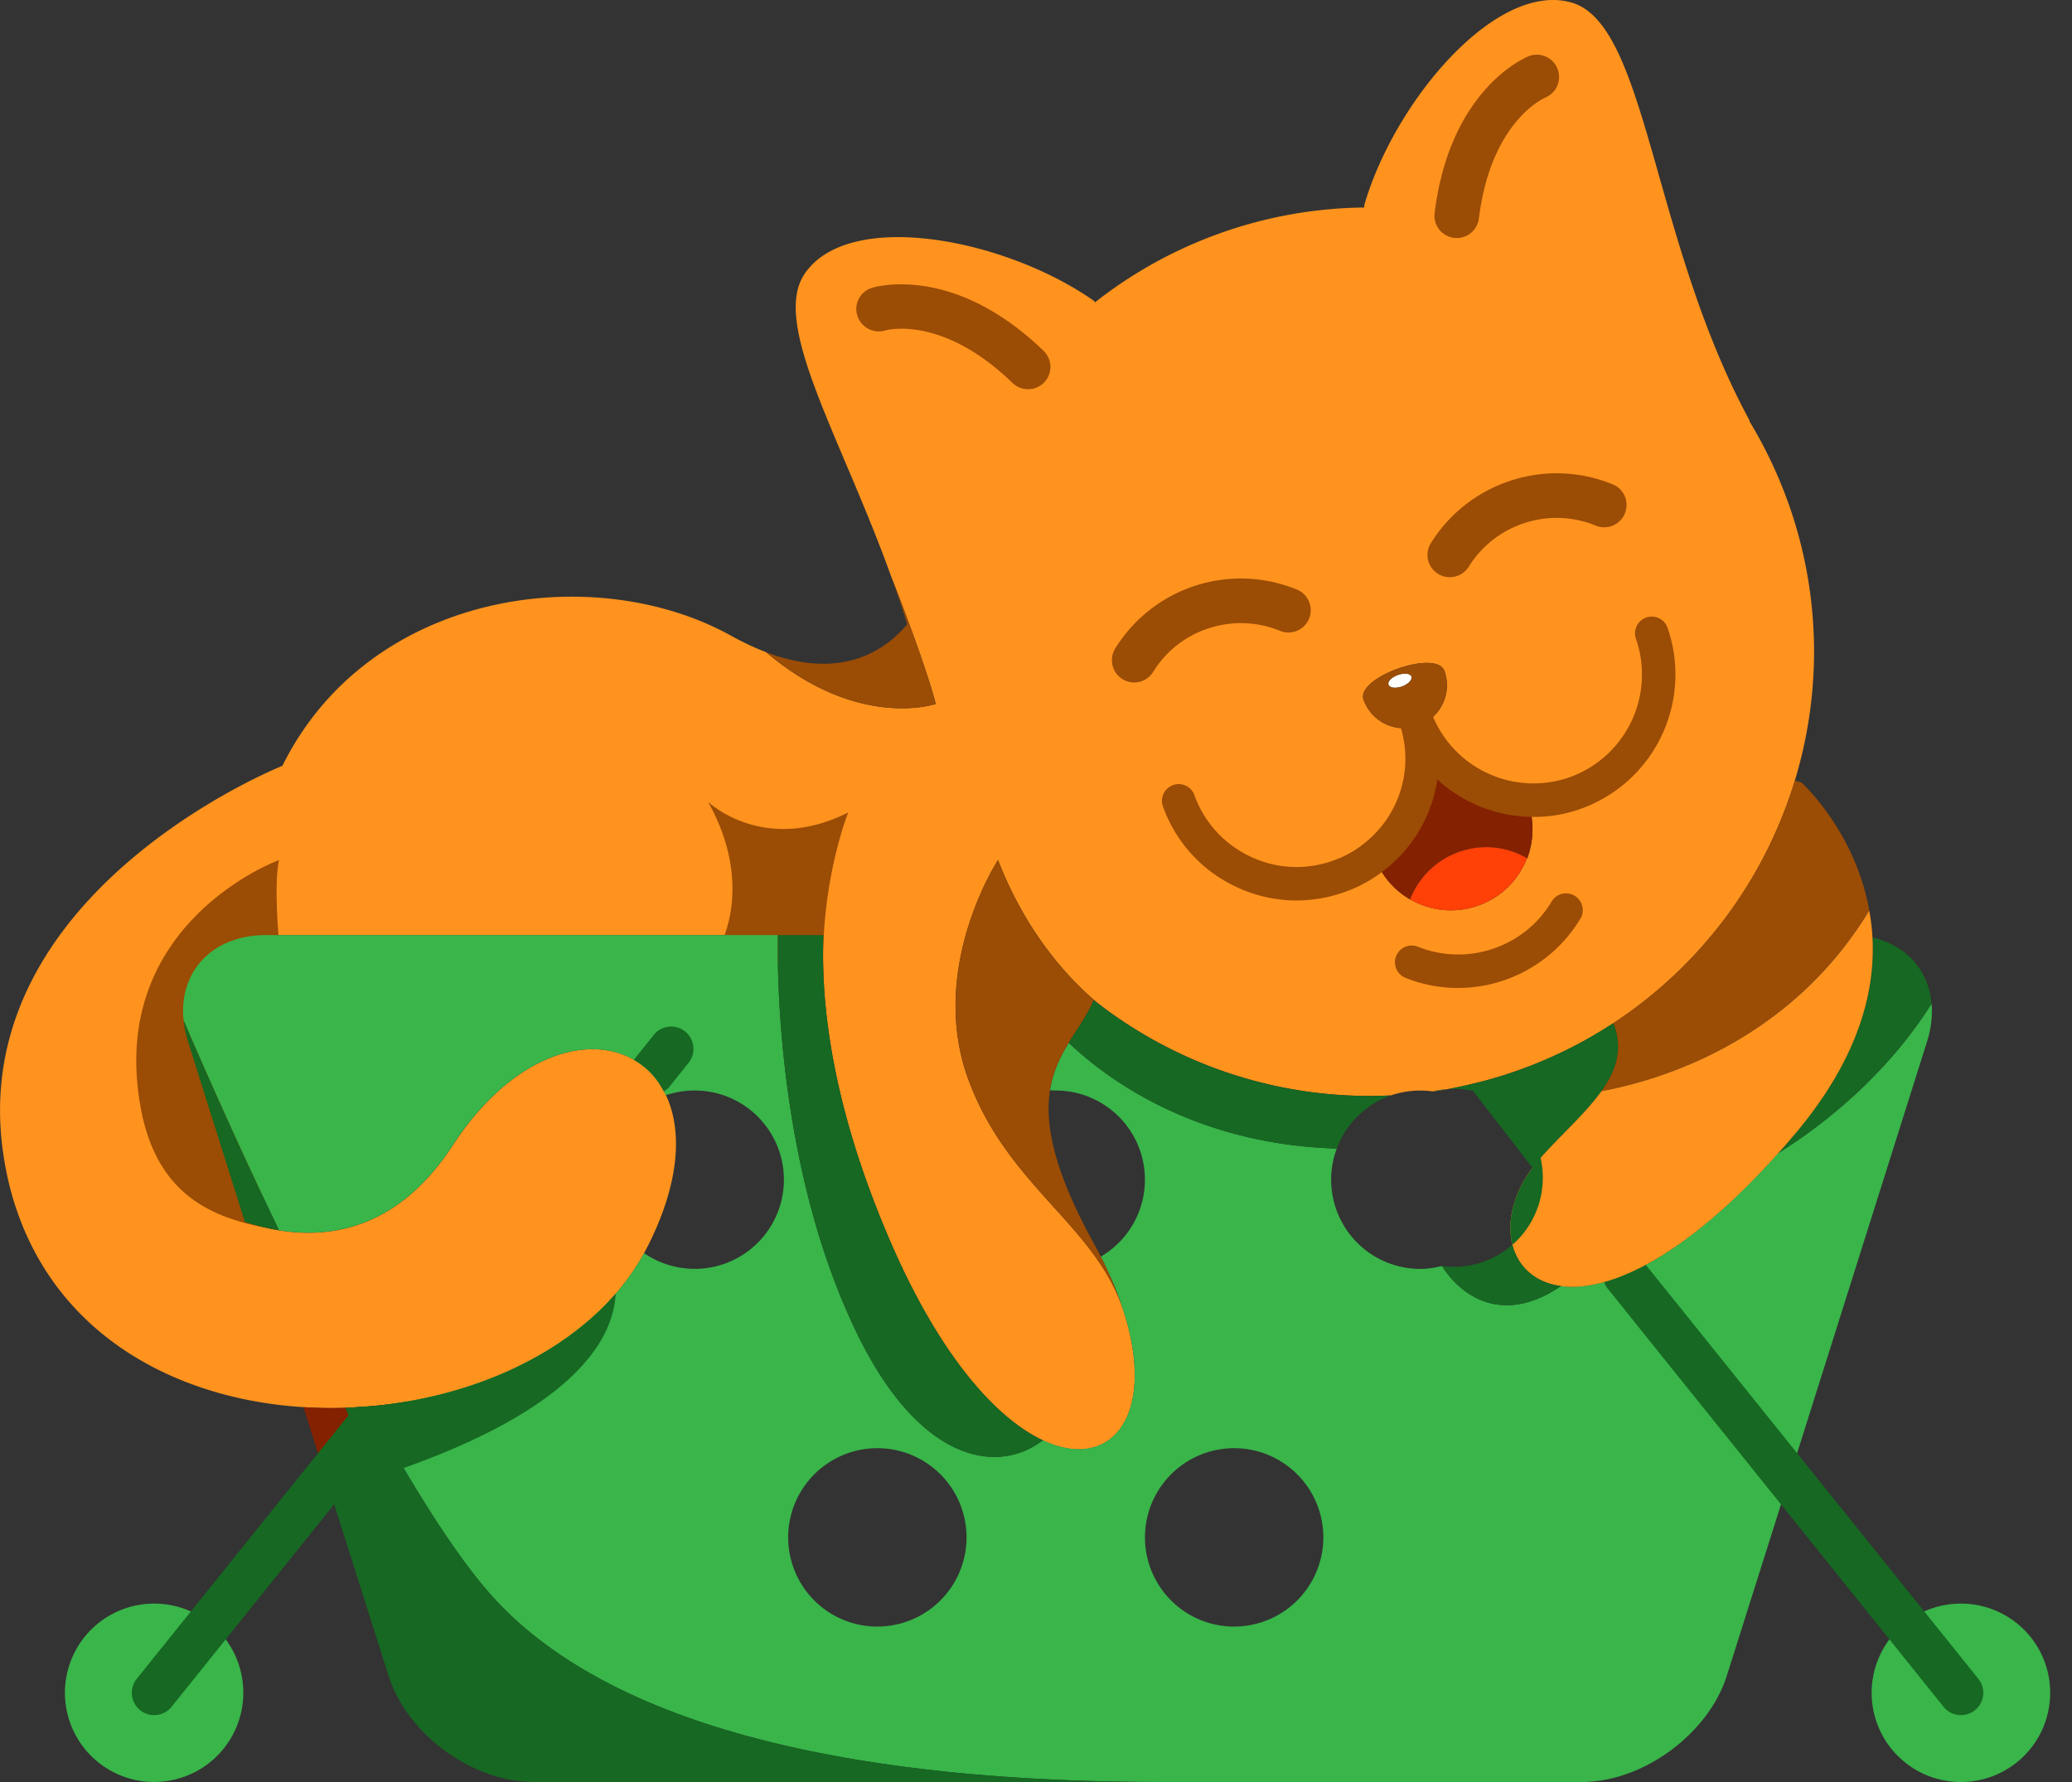 <svg width="50" height="43" fill="none" xmlns="http://www.w3.org/2000/svg"><rect width="100%" height="100%" fill="#333333" stroke="none"/><path d="M36.854 20.713h-.006c-.199.511-.613.942-1.178 1.14a1.962 1.962 0 0 1-2.503-1.183 3.01 3.01 0 0 0 1.044-3.153 1.034 1.034 0 0 1-1.307-.635c-.189-.538 1.765-1.232 1.953-.689a1.029 1.029 0 0 1-.624 1.313 3.023 3.023 0 0 0 2.637 1.797v.049c.161.457.14.942-.016 1.361zm6.307-8.555a10.81 10.81 0 0 0-.947-1.996l.01-.006C39.852 5.787 39.755.59 37.925.062c-1.829-.527-4.289 2.405-5.004 4.891v.054a10.693 10.693 0 0 0-6.496 2.287l-.032-.038c-2.115-1.485-5.872-2.227-6.964-.667-.848 1.207.864 3.938 2.095 7.373l.002-.001s.787 1.994 1.056 3.025c0 0-1.867.642-4.095-1.249-.264-.1-.543-.23-.84-.394-3.288-1.83-8.723-1.114-10.833 3.137 0 0-6.813 2.706-6.813 8.313 0 .522.06 1.071.188 1.647.818 3.61 3.902 5.316 7.142 5.515.656.043 1.324.021 1.975-.06 2.653-.322 5.129-1.619 6.237-3.658.016-.027.027-.054.043-.08.83-1.593.883-2.885.485-3.73-.092-.199-.21-.371-.35-.522-1.028-1.087-3.175-.753-4.8 1.738-1.421 2.18-3.31 2.405-5.011 1.84l-1.372-4.352c-.447-1.41.398-2.567 1.878-2.567h13.454c-.07 1.776.253 4.23 1.604 7.366 2.965 6.89 6.941 5.946 5.664 1.785v-.002l-.008-.022c-.65-2.112-2.804-3.03-3.764-5.647-.986-2.69.718-5.291.718-5.291.71 1.833 1.767 2.92 2.406 3.452a10.714 10.714 0 0 0 7.071 2.228 2.22 2.22 0 0 1 1.012-.097 8.2 8.2 0 0 0 .866-.161 10.768 10.768 0 0 0 3.493-1.485 10.728 10.728 0 0 0 4.38-5.855c.641-2.109.641-4.439-.15-6.677z" fill="#FF931E"/><path d="M17.39 22.782s.81-1.446-.301-3.43c0 0 1.345 1.28 3.379.253 0 0-.713 1.775-.591 4.06l-2.487-.883z" fill="#9B4C05"/><path d="M42.897 27.836c-1.434 1.598-2.68 2.507-3.68 2.923l3.955 4.923 3.331-10.551c.102-.322.133-.629.109-.913-1.098 1.737-2.593 2.914-3.715 3.618z" fill="#39B54A"/><path d="M45.19 22.623h-.005c.075 1.345-.367 2.981-1.916 4.794-.127.148-.249.282-.372.42 1.122-.705 2.617-1.882 3.715-3.62-.07-.794-.598-1.404-1.422-1.594z" fill="#166822"/><path d="M6.732 22.699s-.13-1.319 0-1.946c0 0-4.164 1.513-3.335 5.989.393 2.118 1.741 2.651 3.115 2.904l-.828-3.654.826-.433.222-2.86z" fill="#9B4C05"/><path d="M29.782 39.25a2.152 2.152 0 1 1 0-4.305 2.152 2.152 0 1 1 0 4.304zm-8.61 0a2.152 2.152 0 1 1 0-4.305 2.152 2.152 0 1 1 0 4.304zm18.044-8.491c-.609.255-1.127.329-1.546.273-1.37.933-2.375.294-2.874-.483-.167.041-.34.07-.52.07a2.152 2.152 0 0 1-2.018-2.904c-3.476-.103-5.605-1.728-6.467-2.553-.2.328-.381.686-.454 1.147l.14.005a2.152 2.152 0 0 1 1.087 4.009c1.697 3.332.522 5.329-1.398 4.43-1.063.824-2.962.582-4.502-2.611-1.826-3.783-1.913-8.268-1.896-9.578H6.415c-1.295 0-2.104.886-1.986 2.052 0 0 .969 2.289 2.303 5.07 1.467.238 2.993-.21 4.187-2.043 1.626-2.491 3.773-2.824 4.8-1.738.14.151.26.323.35.522l.012-.005c.215-.07.446-.108.683-.108a2.152 2.152 0 1 1-1.222 3.923c-1.108 2.04-3.584 3.336-6.237 3.659l-.256.318c1.035 1.87 2.092 3.542 2.992 4.481C15.002 41.782 20.883 43 28.034 43h10.134c1.48 0 3.057-1.157 3.503-2.567l1.502-4.75-3.956-4.924z" fill="#39B54A"/><path d="M22.58 16.986c-.268-1.031-1.055-3.025-1.055-3.025l-.002.001c.13.36.255.726.37 1.101-.554.662-1.615 1.354-3.407.674 2.228 1.89 4.095 1.25 4.095 1.25zM34.986 13.928a.537.537 0 0 1-.457-.822 3.566 3.566 0 0 1 1.908-1.502 3.56 3.56 0 0 1 2.508.095.539.539 0 0 1-.416.993 2.485 2.485 0 0 0-1.752-.067 2.49 2.49 0 0 0-1.334 1.049.538.538 0 0 1-.457.254zM24.81 9.392a.538.538 0 0 1-.375-.15c-1.691-1.638-3.026-1.283-3.081-1.266a.543.543 0 0 1-.667-.362.534.534 0 0 1 .35-.667c.079-.025 1.967-.589 4.147 1.52a.538.538 0 0 1-.374.925zM35.154 5.744a.538.538 0 0 1-.535-.604c.374-3.013 2.204-3.758 2.282-3.788a.538.538 0 0 1 .396 1c-.069.03-1.321.598-1.61 2.92a.538.538 0 0 1-.533.472z" fill="#9B4C05"/><path d="M45.97 39.169c.366-.296.84-.474 1.351-.474a2.152 2.152 0 1 1 0 4.305 2.152 2.152 0 0 1-1.35-3.831z" fill="#39B54A"/><path d="M38.931 24.69c.511 1.27-.78 2.152-1.765 3.26-.065.075-.13.15-.183.226l-1.544-1.996v-.006a9.62 9.62 0 0 0 1.178-.339c.834-.296 1.609-.683 2.314-1.146z" fill="#166822"/><path d="M9.305 33.896l-1.437 1.786-.538-1.706v-.021c.657.043 1.324.021 1.975-.06z" fill="#842100"/><path d="M5.07 39.169c.49.393.801 1 .801 1.679a2.152 2.152 0 1 1-2.152-2.153c.51 0 .984.178 1.35.474z" fill="#39B54A"/><path d="M47.321 41.386a.538.538 0 0 1-.42-.2l-8.104-10.09a.538.538 0 1 1 .839-.674L47.74 40.51a.538.538 0 0 1-.419.876z" fill="#166822"/><path d="M35.185 23.84c-.433 0-.863-.082-1.27-.245a.404.404 0 0 1 .302-.75 2.62 2.62 0 0 0 1.846.037c.587-.209 1.065-.6 1.38-1.128a.403.403 0 0 1 .694.414 3.452 3.452 0 0 1-2.952 1.672z" fill="#9B4C05"/><path d="M36.87 19.352c.161.457.14.941-.016 1.361h-.006l-.005-.005a1.948 1.948 0 0 0-1.636-.151c-.56.2-.98.63-1.179 1.146-.387-.22-.7-.576-.86-1.033a3.01 3.01 0 0 0 1.043-3.153c.006 0 .011-.005.016-.005l.006-.006a3.022 3.022 0 0 0 2.637 1.797v.049z" fill="#842100"/><path d="M36.843 20.708l.005.005a1.96 1.96 0 0 1-1.178 1.14 1.96 1.96 0 0 1-1.642-.15 1.97 1.97 0 0 1 1.179-1.146c.565-.2 1.157-.13 1.636.15z" fill="#FF4007"/><path d="M34.248 17.504l-.006.006c-.007 0-.013.007-.02.007a2.073 2.073 0 0 0-.075-.265c.031.089.063.17.101.252z" fill="#000"/><path d="M34.06 16.323c.027.076-.075.186-.225.241-.156.055-.302.038-.329-.044-.027-.077.076-.181.226-.236.157-.055.302-.038.329.039z" fill="#fff"/><path d="M27.37 16.468a.538.538 0 0 1-.457-.822 3.564 3.564 0 0 1 4.413-1.407.539.539 0 0 1-.418.992 2.484 2.484 0 0 0-1.752-.066 2.45 2.45 0 0 0-1.328 1.048.538.538 0 0 1-.457.255zM31.288 21.729a3.415 3.415 0 0 1-1.477-.338 3.4 3.4 0 0 1-1.755-1.953.404.404 0 0 1 .761-.268c.233.66.71 1.19 1.343 1.493a2.592 2.592 0 0 0 2.006.105c.279-.097.53-.236.747-.412a2.6 2.6 0 0 0 .909-2.733 1.523 1.523 0 0 0-.056-.196.403.403 0 1 1 .76-.271c.034.092.06.184.08.277a3.394 3.394 0 0 1-1.19 3.555 3.283 3.283 0 0 1-.982.542c-.374.132-.76.198-1.146.198z" fill="#9B4C05"/><path d="M37.033 19.712a3.439 3.439 0 0 1-3.266-2.285.403.403 0 1 1 .76-.271 2.632 2.632 0 0 0 3.348 1.6 2.633 2.633 0 0 0 1.6-3.349.404.404 0 0 1 .762-.268 3.442 3.442 0 0 1-2.091 4.378c-.363.13-.737.195-1.113.195z" fill="#9B4C05"/><path d="M33.834 16.565c.151-.054.253-.162.226-.237-.026-.076-.172-.092-.328-.038-.15.054-.253.156-.226.232.027.08.172.096.328.043zm1.023-.372a1.03 1.03 0 0 1-.624 1.313c-.032-.07-.06-.14-.086-.215.026.075.048.15.064.226a1.034 1.034 0 0 1-1.308-.635c-.188-.538 1.766-1.232 1.954-.689zM45.108 21.973c-.338-1.918-1.635-3.09-1.635-3.09l-.161-.048a10.728 10.728 0 0 1-4.38 5.854c.247.615.07 1.139-.288 1.642 1.42-.263 4.54-1.19 6.464-4.358z" fill="#9B4C05"/><path d="M45.108 21.973c-1.924 3.168-5.044 4.095-6.464 4.358-.382.535-.97 1.047-1.478 1.62-.065.074-.13.15-.183.225-1.243 1.668-.258 3.627 2.233 2.583 1.087-.452 2.46-1.475 4.053-3.341 1.55-1.814 1.99-3.45 1.916-4.795a5.227 5.227 0 0 0-.077-.65zM27.137 31.715v-.003.003z" fill="#FF931E"/><path d="M24.083 20.753s-1.704 2.6-.717 5.29c.959 2.617 3.113 3.536 3.763 5.648a8.74 8.74 0 0 0-.565-1.368c-.054-.108-.113-.215-.172-.328-.98-1.776-1.179-2.884-1.055-3.686.15-.952.759-1.469 1.055-2.174.031.025.065.046.097.07-.64-.531-1.696-1.62-2.406-3.452z" fill="#9B4C05"/><path d="M20.664 32.142c1.54 3.193 3.439 3.435 4.502 2.611-1.119-.522-2.489-2.025-3.693-4.823-1.35-3.137-1.674-5.59-1.604-7.366h-1.1c-.018 1.31.07 5.795 1.895 9.578zM33.027 26.712c.162-.118.34-.21.533-.28-2.615.13-5.161-.71-7.168-2.297-.153.364-.388.678-.601 1.027.861.825 2.991 2.45 6.467 2.553.151-.408.42-.756.77-1.003zM36.983 28.176l-1.545-1.996v-.006c-.29.07-.576.124-.866.162a2.147 2.147 0 1 1 .224 4.213c.5.777 1.504 1.416 2.875.483-1.294-.172-1.627-1.596-.688-2.856zM9.305 33.896c-.243.03-.49.043-.736.056L3.3 40.51a.538.538 0 0 0 .84.675l5.585-6.952a.533.533 0 0 0 .11-.415c-.176.03-.352.056-.529.078zM15.768 24.983l-.469.587s0 .003-.002.004c.155.089.298.2.423.332.117.126.215.271.299.431.042-.03.088-.054.121-.096l.468-.586a.538.538 0 1 0-.84-.672zM5.909 29.484c.27.09.546.156.823.201a133.054 133.054 0 0 1-2.304-5.07c.017.167.053.34.109.516l1.372 4.353z" fill="#166822"/><path d="M9.049 34.214l-1.181 1.468 1.507 4.751C9.816 41.843 11.393 43 12.873 43h15.16c-7.15 0-13.032-1.218-15.992-4.305-.9-.939-1.957-2.61-2.992-4.481z" fill="#166822"/><path d="M9.305 33.896c-.319.04-.642.064-.966.074l.639 1.712c4.785-1.535 5.82-3.297 5.879-4.467-1.278 1.475-3.353 2.413-5.552 2.68z" fill="#166822"/></svg>
